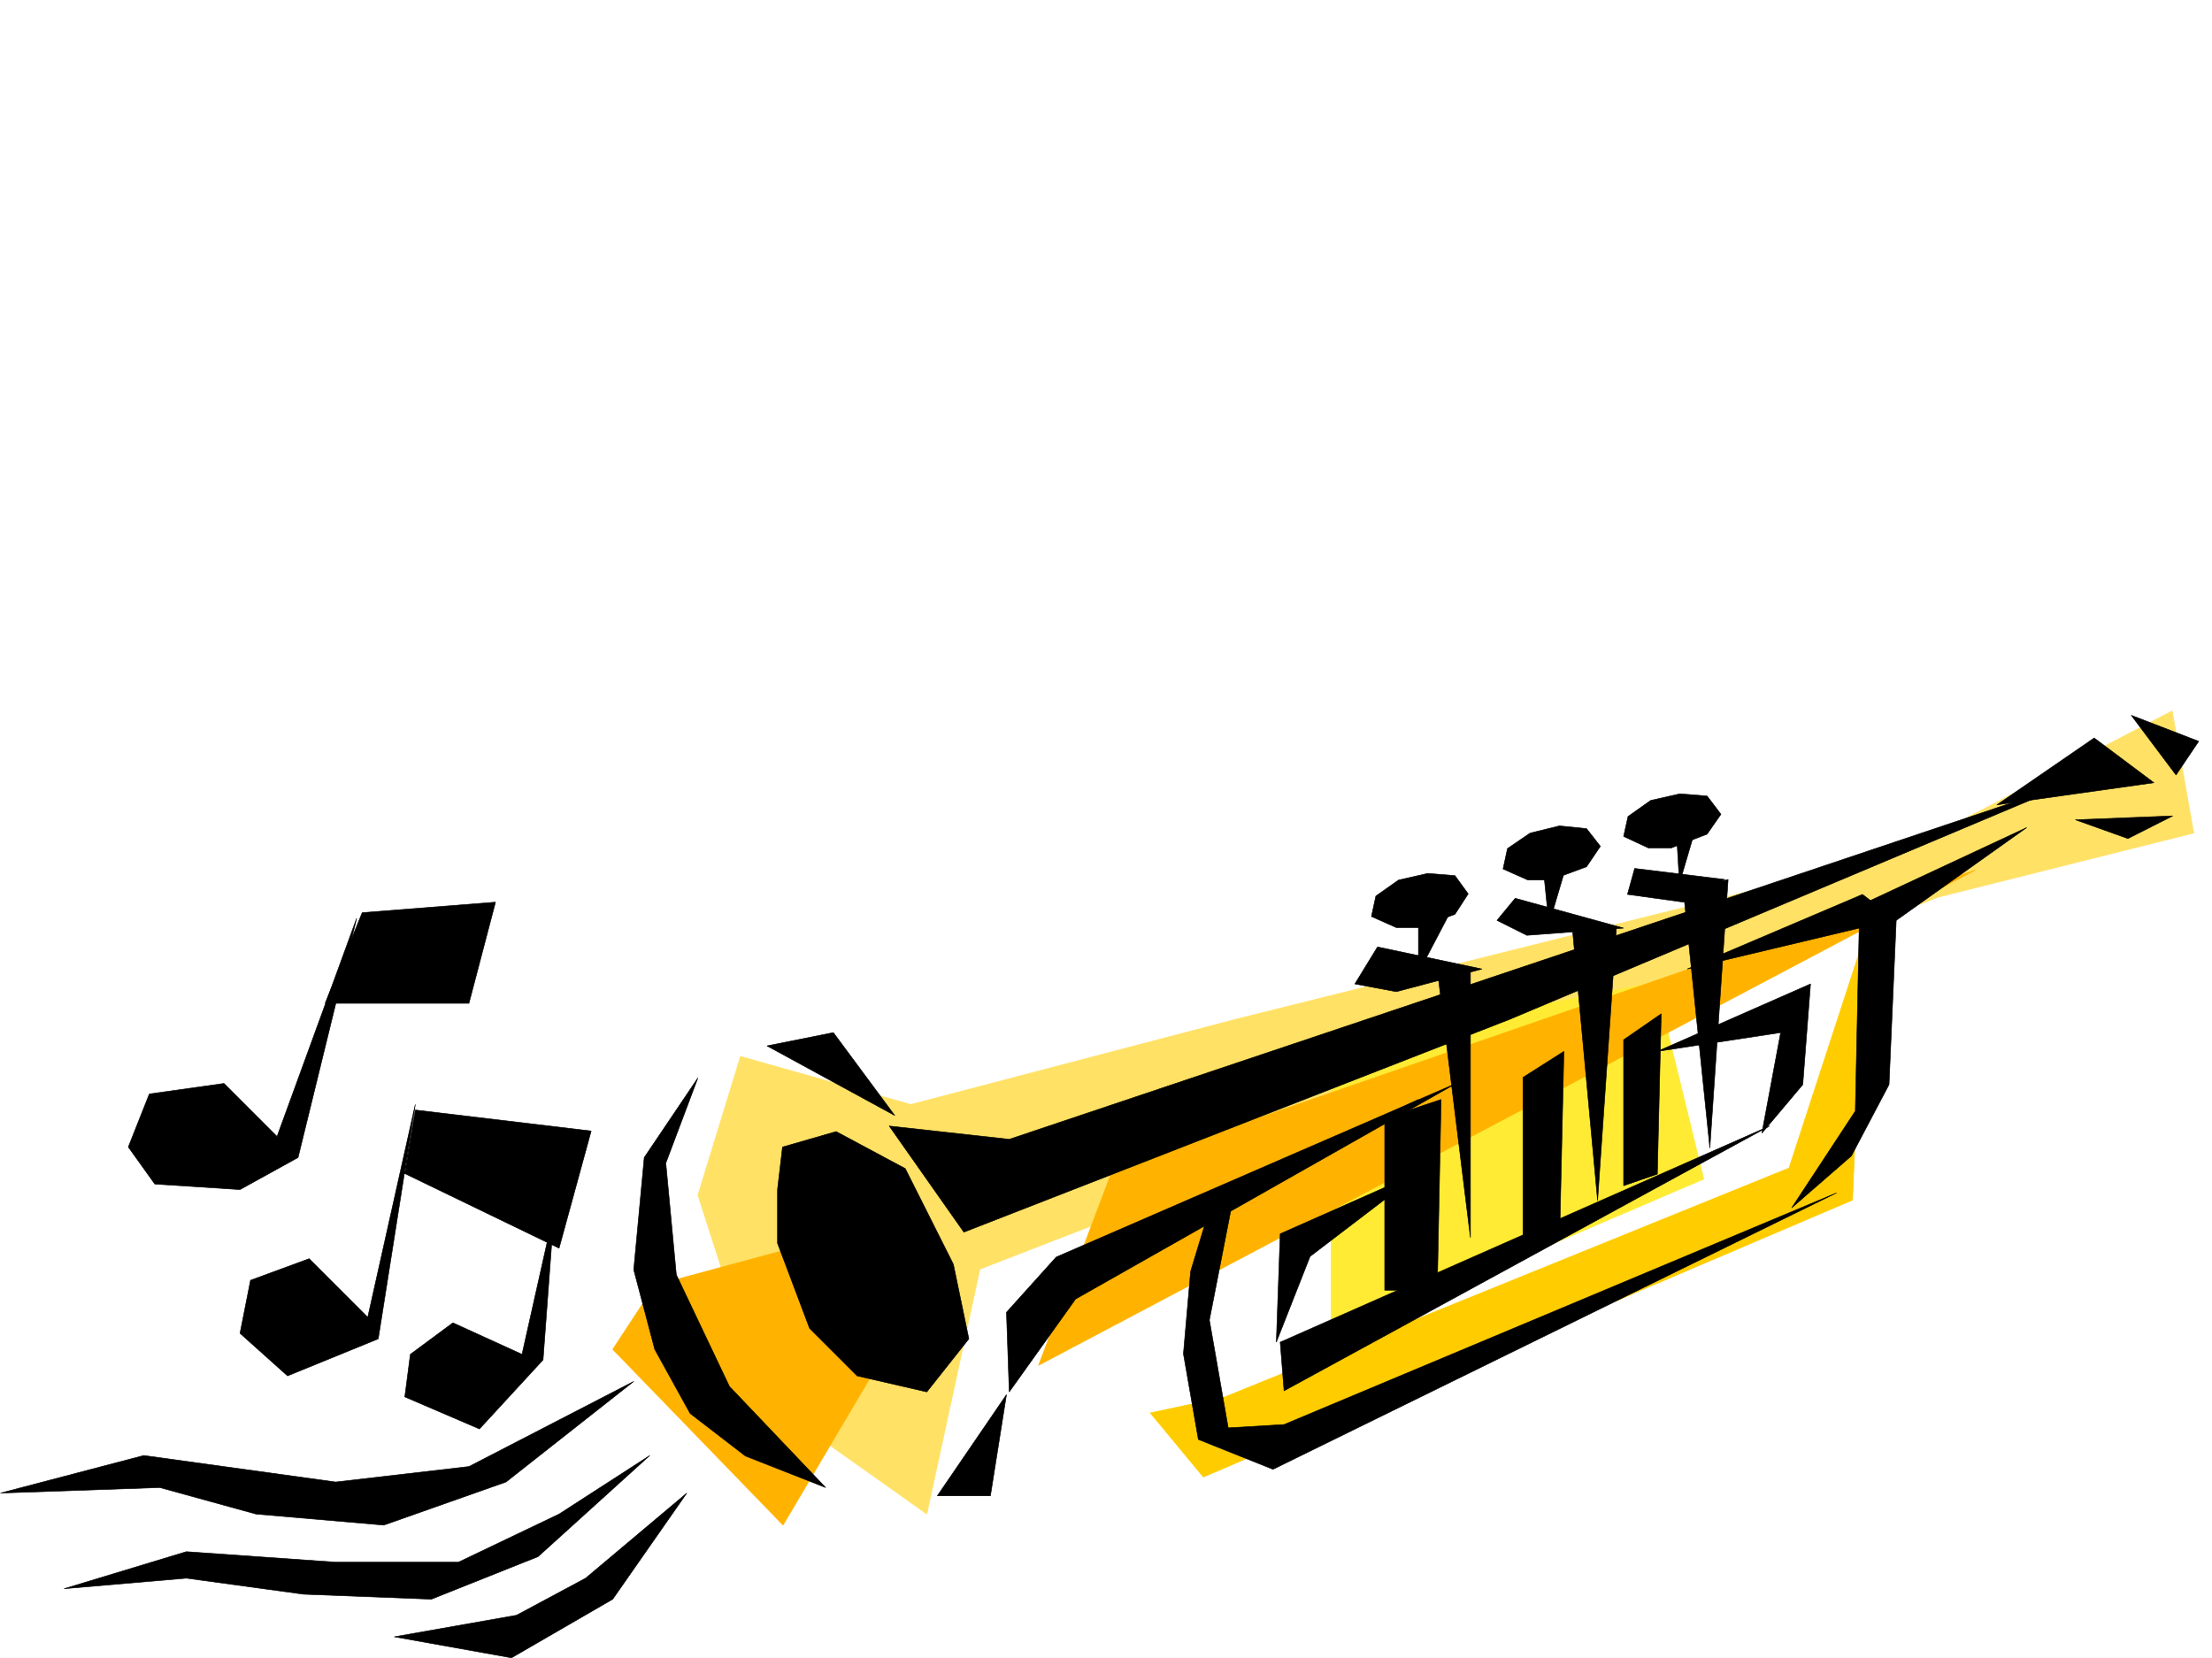 <svg xmlns="http://www.w3.org/2000/svg" width="2997.016" height="2246.663"><rect width="100%" height="100%" fill="#808080" stroke="none"/><defs><clipPath id="a"><path d="M0 0h2997v2244.137H0Zm0 0"/></clipPath></defs><path fill="#fff" d="M0 2246.297h2997.016V0H0Zm0 0"/><g clip-path="url(#a)" transform="translate(0 2.16)"><path fill="#fff" fill-rule="evenodd" stroke="#fff" stroke-linecap="square" stroke-linejoin="bevel" stroke-miterlimit="10" stroke-width=".743" d="M.742 2244.137h2995.531V-2.16H.743Zm0 0"/></g><path fill="#ffe166" fill-rule="evenodd" stroke="#ffe166" stroke-linecap="square" stroke-linejoin="bevel" stroke-miterlimit="10" stroke-width=".743" d="m1003.266 1431.371-57.711 187.996 57.71 179.781 100.372 144.551 152.097 107.84 71.946-331.805 1298.472-504.074 346.153-86.883-29.246-165.547-374.618 194.754-894.609 223.184-439.797 115.344zm0 0"/><path fill="#fc0" fill-rule="evenodd" stroke="#fc0" stroke-linecap="square" stroke-linejoin="bevel" stroke-miterlimit="10" stroke-width=".743" d="m1659.598 1892.754 764.25-310.102L2525 1272.586l-15.016 353.504-879.593 375.281-71.942-86.879zm0 0"/><path fill="#ffeb33" fill-rule="evenodd" stroke="#ffeb33" stroke-linecap="square" stroke-linejoin="bevel" stroke-miterlimit="10" stroke-width=".743" d="M1803.45 1417.14v396.981l505.015-216.496-65.18-266.621zm0 0"/><path fill="#ffb300" fill-rule="evenodd" stroke="#ffb300" stroke-linecap="square" stroke-linejoin="bevel" stroke-miterlimit="10" stroke-width=".743" d="m1407.09 1850.055 101.152-267.403 1168.074-403.71zm-519.988-108.617 238.273-64.399 93.644 122.11-158.082 267.363-230.765-238.157zm0 0"/><path fill-rule="evenodd" stroke="#000" stroke-linecap="square" stroke-linejoin="bevel" stroke-miterlimit="10" stroke-width=".743" d="m1204.79 1525.723 162.616 17.984 1439.309-483.121-761.238 320.582-739.536 288.363zm768-57.676-541.731 235.227-67.407 74.878 3.754 107.875 89.89-125.863zm-681.083 244.965-65.18-129.617-93.644-50.168-72.688 20.96-6.761 57.672v72.688l43.476 115.344 64.438 64.398 94.386 21.738 56.97-71.906zm-79.41-201.524-173.098-94.347 89.93-17.985zm151.355 378.254-93.683 137.086h71.941zm-245 125.863L988.254 1878.52l-71.906-151.277-14.235-151.316 43.442-115.344-72.688 107.836-14.23 152.059 28.465 107.878 47.976 86.88 74.914 57.671zm0 0"/><path fill-rule="evenodd" stroke="#000" stroke-linecap="square" stroke-linejoin="bevel" stroke-miterlimit="10" stroke-width=".743" d="m2705.563 1090.578 131.847-90.633 80.938 60.64zm182.05-121.367 60.684 80.898 30.73-45.668zm-75.66 141.582 131.848-5.242-60.684 30.695zm-535.707-35.23-39.727 8.992-30.73 21.742-5.984 26.976 33.703 15.72h30.734l48.719-18.727 18.727-26.98-18.727-24.712zm-163.359 43.48-39.688 9.734-30.734 20.957-5.98 27.723 33.703 14.977h30.734l48.68-17.989 18.726-27.718-18.726-23.97zm-178.297 64.398-39.727 8.993-30.73 21.699-5.985 27.722 33.704 14.977h30.734l48.719-17.95 17.945-27.722-17.945-24.71zm-290.707 438.153-30.735 101.152-9.734 111.59 20.215 116.09 101.148 40.469 763.508-374.54-748.531 313.856-75.656 4.496-25.497-146.078 30.735-157.297 252.508-141.543zm0 0"/><path fill-rule="evenodd" stroke="#000" stroke-linecap="square" stroke-linejoin="bevel" stroke-miterlimit="10" stroke-width=".743" d="m1734.516 1818.621 663.097-292.898-657.86 358.78zm192.566-232.215-192.566 85.395-5.239 146.82 45.707-116.129zm0 0"/><path fill-rule="evenodd" stroke="#000" stroke-linecap="square" stroke-linejoin="bevel" stroke-miterlimit="10" stroke-width=".743" d="m2285.98 1313.016 237.497-101.11 45.707 35.188-9.739 222.48-50.945 96.617-80.938 70.418 86.176-131.101 5.239-247.934zm0 0"/><path fill-rule="evenodd" stroke="#000" stroke-linecap="square" stroke-linejoin="bevel" stroke-miterlimit="10" stroke-width=".743" d="m2245.512 1424.61 207.543-91.38-10.477 136.344-55.445 65.883 25.453-136.3zm323.672-177.516 176.847-125.824-237.531 110.85ZM1876.137 1748.2v-232.958l76.398-25.453-5.238 258.41zm187.328-71.16v-217.204l55.441-35.227-5.277 232.215zm0 0"/><path fill-rule="evenodd" stroke="#000" stroke-linecap="square" stroke-linejoin="bevel" stroke-miterlimit="10" stroke-width=".743" d="M2199.805 1606.621v-197.73l50.949-35.192-5.242 217.203zm-333.407-323.555-30.73 50.164 56.184 10.481 116.129-30.695zm186.547-65.921-24.71 29.949 40.468 20.254 131.102-9.774zm161.836-40.43-9.738 35.191 75.7 10.477 56.187-30.692zm0 0"/><path fill-rule="evenodd" stroke="#000" stroke-linecap="square" stroke-linejoin="bevel" stroke-miterlimit="10" stroke-width=".743" d="m2124.148 1166.195-25.496 86.14-9.734-95.874zm172.312-40.429-20.956 71.164-4.496-75.66zm-374.616 111.594v80.898l50.203-95.875zm70.418 75.656v364.023l-44.965-364.023zm197.808-55.442-25.496 369.297-35.187-379.777zm151.356-65.883-24.75 364.02-35.934-349.047zm-1858.149 52.434L375.36 1539.953l-71.902-71.906-101.152 14.234-28.465 71.907 35.933 50.203 115.422 7.468 78.668-43.441zm0 0"/><path fill-rule="evenodd" stroke="#000" stroke-linecap="square" stroke-linejoin="bevel" stroke-miterlimit="10" stroke-width=".743" d="M440.578 1359.469h194.797l35.973-137.086-180.606 14.234zm122.11 137.043-64.438 288.402-79.41-79.41-79.414 29.207-14.23 71.906 64.398 57.672 122.89-50.168zm-14.231 93.644 209.027 101.114 43.48-158.786-238.276-28.464zm0 0"/><path fill-rule="evenodd" stroke="#000" stroke-linecap="square" stroke-linejoin="bevel" stroke-miterlimit="10" stroke-width=".743" d="m750.758 1641.105-43.477 193.977-93.644-42.7-57.672 42.7-7.508 57.672 101.148 43.437 86.18-93.605zm0 0"/><path fill-rule="evenodd" stroke="#000" stroke-linecap="square" stroke-linejoin="bevel" stroke-miterlimit="10" stroke-width=".743" d="m.742 2023.074 194.055-50.91 260.015 35.934 180.563-20.957 223.262-115.344-173.059 136.3-165.586 58.415-173.097-14.973-130.36-35.934zm0 0"/><path fill-rule="evenodd" stroke="#000" stroke-linecap="square" stroke-linejoin="bevel" stroke-miterlimit="10" stroke-width=".743" d="m252.508 2102.484 202.304 14.235h166.333l136.34-65.18 122.89-79.375-151.355 137.047-144.594 57.672-173.094-6.727-158.824-21.738-165.59 14.234zm281.715 115.348 165.59-29.21 93.644-50.204 137.121-115.344-100.406 143.809-137.125 79.414zm0 0"/></svg>
